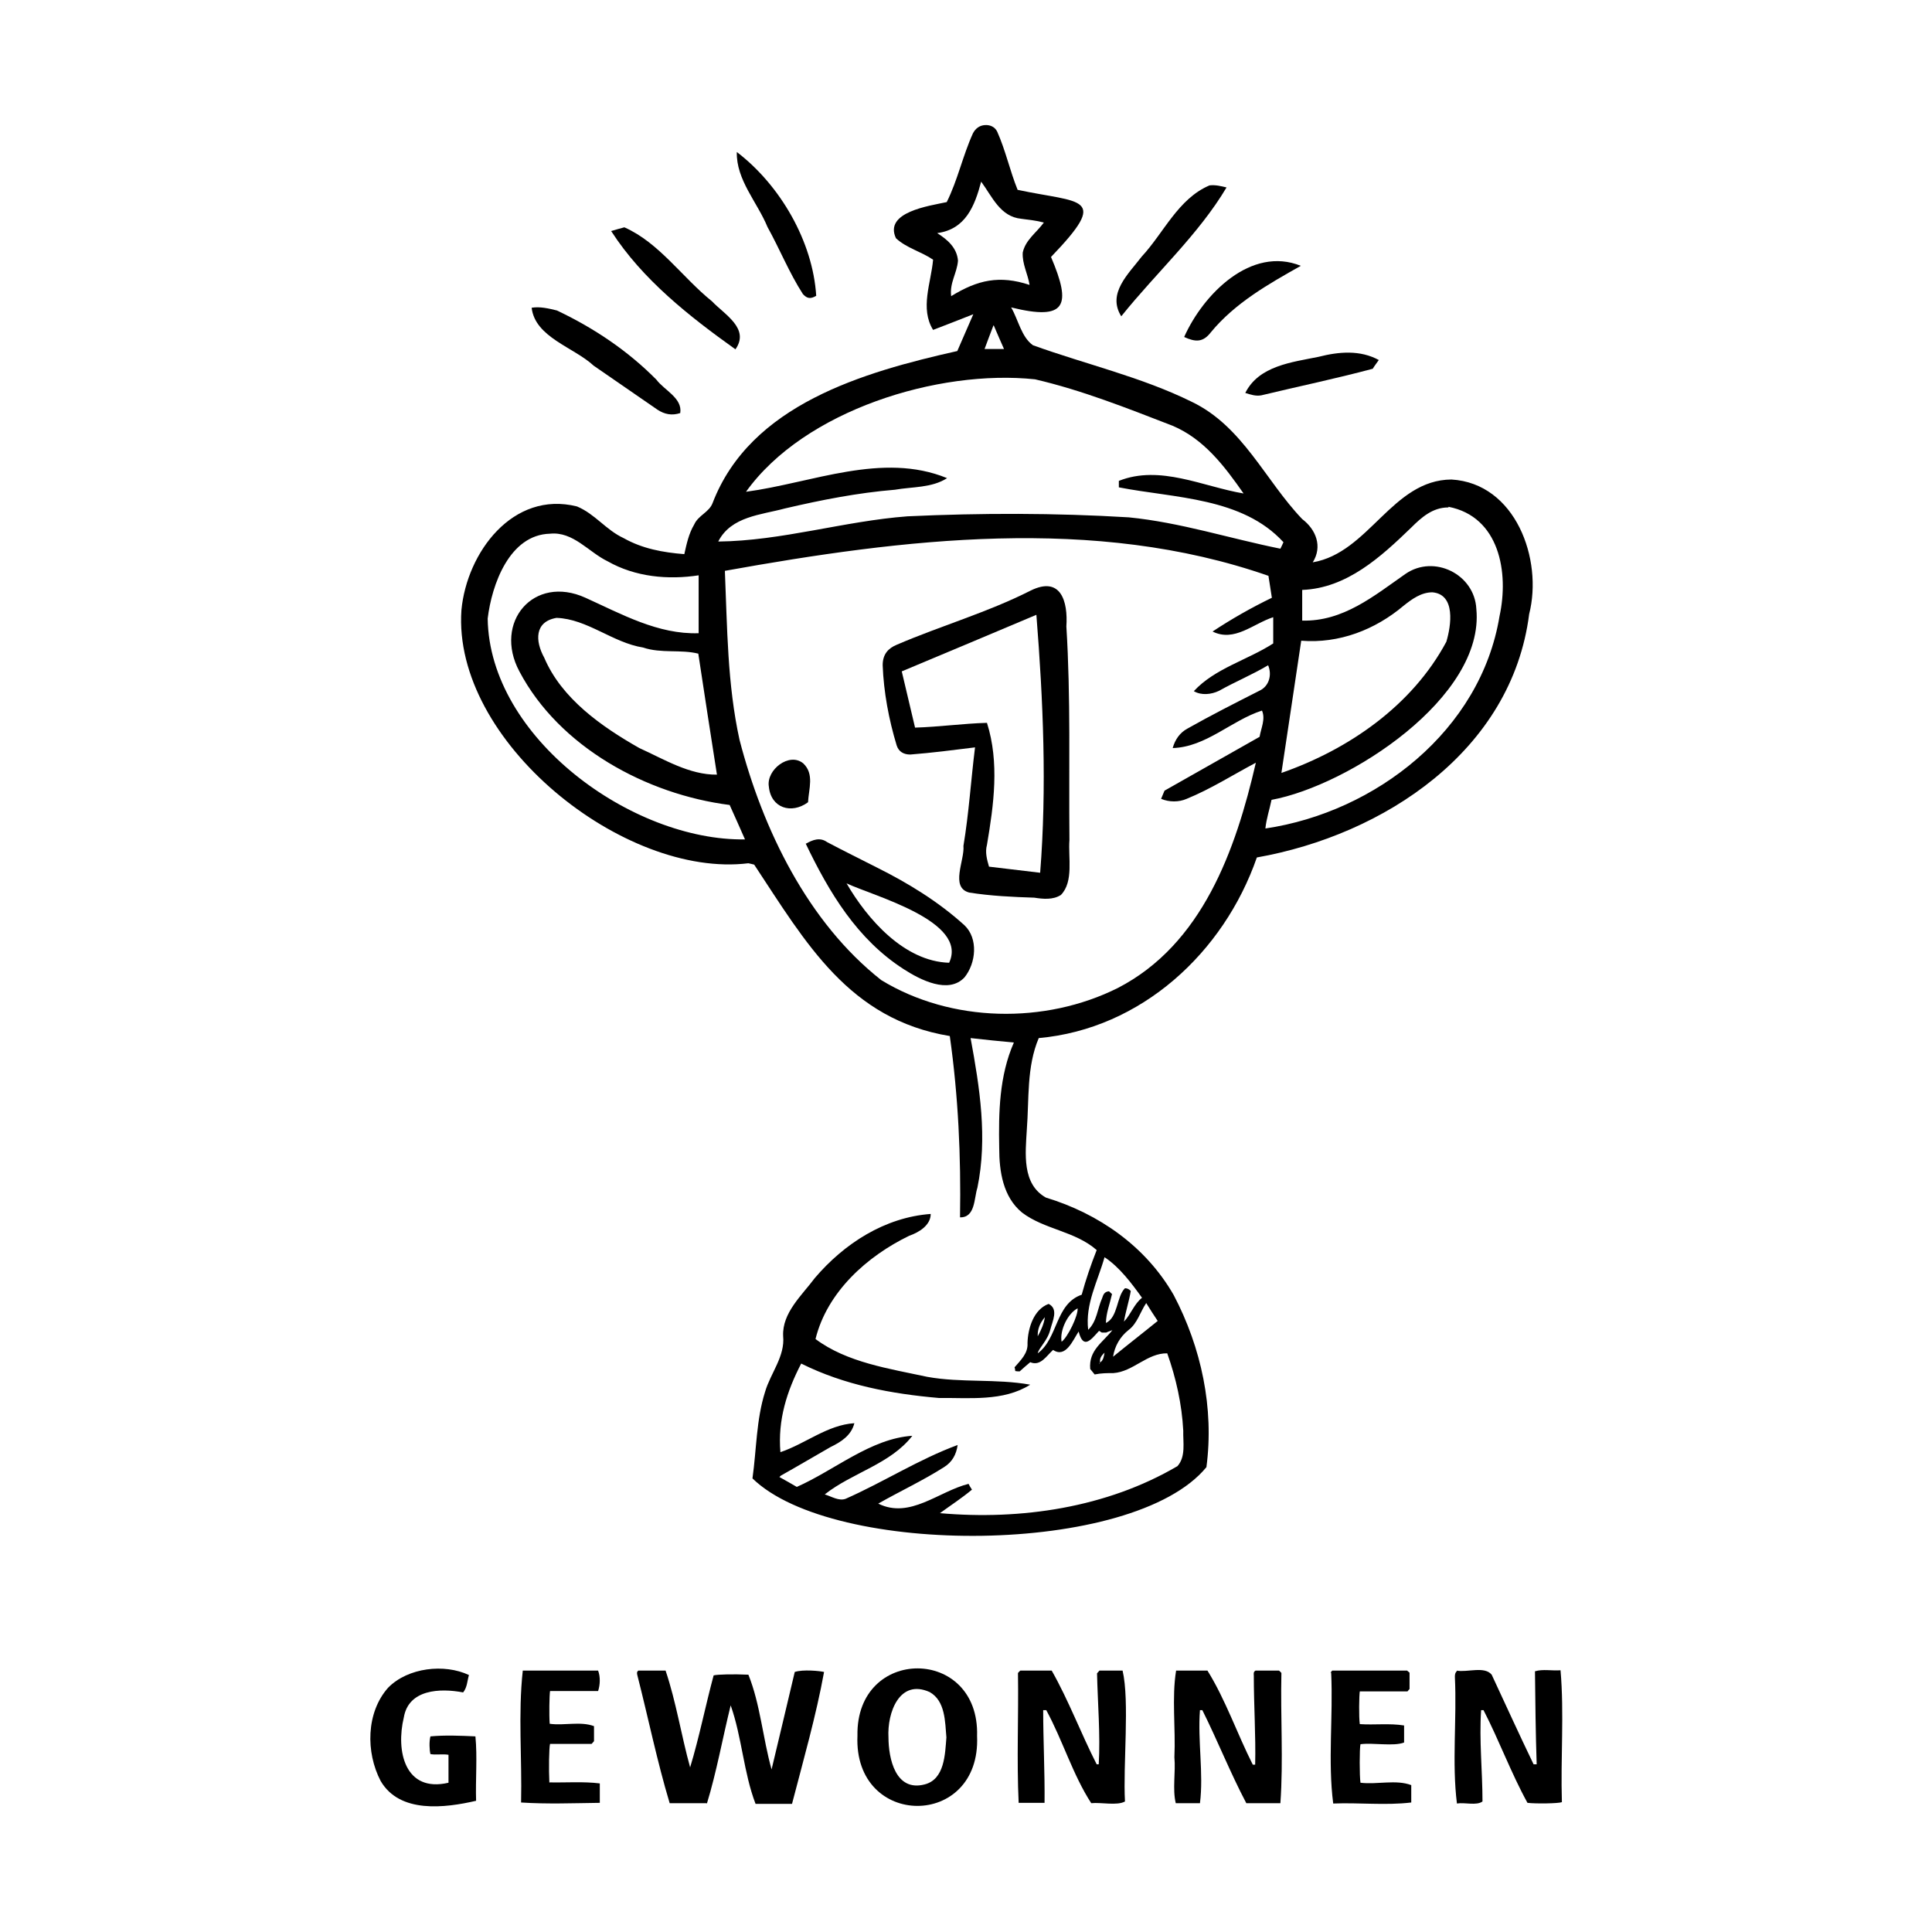 <?xml version="1.0" encoding="UTF-8"?> <svg xmlns="http://www.w3.org/2000/svg" id="b" viewBox="0 0 56.69 56.69"><defs><style>.d{fill:none;}</style></defs><g id="c"><g><rect class="d" width="56.69" height="56.69"></rect><g><path d="m22.87,43.34c.18.1.34.19.51.29,1.11-.49,2.17-1.42,3.39-1.5-.64.83-1.76,1.08-2.57,1.72.2.06.41.2.61.13,1.11-.49,2.15-1.16,3.29-1.58-.04.28-.16.5-.4.65-.63.4-1.28.7-1.93,1.07.93.46,1.77-.36,2.65-.58.03.06.06.11.1.17-.3.25-.61.45-.94.69,2.38.21,4.89-.16,6.97-1.38.25-.28.16-.7.17-1.04-.04-.77-.21-1.54-.47-2.27-.59-.01-1,.54-1.58.58-.19,0-.35,0-.55.04-.05-.06-.09-.11-.13-.16-.05-.55.37-.78.65-1.14-.07.03-.12.04-.18.07h-.13s-.06-.04-.08-.05c-.23.25-.46.57-.6.02-.17.26-.38.79-.75.54-.19.17-.37.49-.67.36-.11.09-.21.18-.31.27-.04,0-.08,0-.13-.01,0-.04-.01-.08-.02-.11.18-.21.4-.41.38-.71.01-.43.18-.99.62-1.15.3.15.11.51.05.75-.08.33-.34.54-.37.7.6-.44.51-1.45,1.29-1.72.12-.44.27-.88.44-1.31-.64-.56-1.53-.6-2.19-1.1-.56-.46-.67-1.21-.67-1.89-.02-1.05,0-2.12.43-3.1-.42-.04-.84-.08-1.27-.13.27,1.46.5,2.93.2,4.39-.1.31-.06.88-.51.87.03-1.79-.05-3.55-.3-5.32-2.96-.49-4.22-2.73-5.74-5.03-.05-.01-.11-.03-.17-.04-3.65.45-8.69-3.58-8.42-7.43.16-1.69,1.51-3.51,3.39-3.04.53.22.85.69,1.37.93.55.31,1.15.42,1.78.47.07-.31.13-.6.29-.87.12-.27.44-.36.54-.63,1.11-2.89,4.42-3.84,7.18-4.46.16-.36.31-.72.47-1.08-.4.16-.79.31-1.18.46-.39-.63-.06-1.38,0-2.06-.35-.24-.78-.34-1.09-.63-.36-.77.98-.95,1.49-1.06.32-.64.47-1.36.77-2.02.08-.15.2-.23.35-.24.15-.01.29.05.36.19.25.56.37,1.14.6,1.71,1.87.4,2.72.16.98,1.97.61,1.43.45,1.88-1.17,1.48.21.36.3.87.64,1.11,1.55.56,3.18.93,4.66,1.66,1.5.72,2.15,2.3,3.24,3.44.41.31.6.81.31,1.27,1.65-.28,2.33-2.42,4.07-2.43,1.88.11,2.69,2.34,2.28,3.95-.51,4.01-4.26,6.48-7.99,7.14-.97,2.79-3.39,5.03-6.4,5.3-.36.85-.28,1.79-.35,2.69-.04.69-.15,1.59.56,1.99,1.55.47,2.93,1.43,3.75,2.86.81,1.54,1.19,3.32.96,5.05-2.15,2.62-10.95,2.64-13.32.33.12-.85.11-1.72.37-2.54.16-.55.59-1.04.53-1.64-.03-.68.55-1.19.93-1.7.86-1.01,2.05-1.78,3.4-1.88,0,.33-.34.54-.63.64-1.24.6-2.41,1.65-2.75,3.03.92.69,2.17.87,3.28,1.11,1,.18,2.02.05,3.02.23-.79.5-1.79.38-2.68.39-1.39-.12-2.78-.38-4.04-1.01-.42.81-.69,1.65-.61,2.6.74-.25,1.38-.8,2.17-.85-.09.36-.39.55-.7.7-.49.28-.96.56-1.46.84Zm9.41-3.36c.1-.07.11-.18.13-.29-.08.08-.15.16-.13.28l-.03.04s.01,0,.02,0c0-.02,0-.03,0-.05Zm4.95-23.08c-5.12-1.79-10.73-1.09-15.96-.15.07,1.66.07,3.32.43,4.96.68,2.62,2,5.35,4.16,7.05,2.05,1.25,4.8,1.3,6.94.23,2.48-1.28,3.46-4.05,4.05-6.61-.68.36-1.32.77-2.03,1.06-.23.1-.51.1-.75,0,.03-.08.07-.16.1-.24.93-.53,1.86-1.05,2.79-1.58.04-.25.18-.52.07-.77-.9.29-1.64,1.07-2.62,1.1.07-.25.21-.45.43-.57.69-.39,1.4-.75,2.11-1.11.29-.13.38-.47.26-.75-.47.28-.96.48-1.44.75-.23.11-.52.14-.74.01.62-.67,1.57-.91,2.33-1.4v-.77c-.59.19-1.14.74-1.78.42.56-.37,1.14-.7,1.74-.99-.03-.22-.07-.43-.1-.64Zm-16.15-1.01c1.86-.02,3.69-.6,5.55-.74,2.16-.1,4.33-.1,6.49.03,1.52.15,2.96.62,4.45.92.03-.06.06-.12.09-.19-1.21-1.32-3.19-1.29-4.83-1.61v-.19c1.21-.48,2.47.17,3.66.37-.56-.8-1.16-1.6-2.09-1.99-1.32-.51-2.65-1.04-4.03-1.36-2.84-.3-6.77.91-8.48,3.3,1.94-.26,4-1.18,5.9-.4-.45.29-1.02.25-1.53.34-1.09.09-2.16.3-3.23.55-.7.19-1.57.23-1.95.96Zm-.57.99c-.91.14-1.87.05-2.68-.41-.56-.27-1.01-.88-1.69-.81-1.19.03-1.71,1.49-1.83,2.49.05,3.5,4.24,6.53,7.55,6.48-.15-.34-.3-.68-.45-1.01-2.44-.31-5-1.7-6.17-3.92-.77-1.44.42-2.85,1.94-2.16,1.06.48,2.13,1.08,3.32,1.04v-1.7Zm22-2s-.01,0-.02.01c-.45,0-.78.29-1.08.59-.89.86-1.89,1.78-3.2,1.83v.9c1.2.03,2.1-.72,3.03-1.37.84-.58,2.03.01,2.08,1.03.25,2.59-3.74,5.18-6.01,5.6-.06.29-.15.55-.18.84,3.24-.48,6.32-2.88,6.87-6.23.28-1.28,0-2.92-1.5-3.21Zm-21.47,7.87c-.19-1.2-.37-2.39-.55-3.57-.51-.13-1.09,0-1.62-.18-.89-.14-1.64-.84-2.54-.87-.65.11-.63.68-.36,1.17.51,1.2,1.68,2.02,2.79,2.65.73.33,1.47.79,2.28.78Zm17.14-3.94c-.19,1.3-.39,2.58-.58,3.87,1.98-.69,3.84-1.98,4.84-3.85.14-.47.28-1.39-.41-1.45-.33,0-.6.2-.84.39-.84.71-1.9,1.12-3.01,1.03Zm-10.27-10.12c.78-.48,1.42-.62,2.3-.33-.05-.32-.22-.62-.2-.95.08-.37.4-.58.62-.88-.22-.06-.44-.08-.66-.11-.62-.06-.85-.64-1.18-1.09-.19.72-.46,1.4-1.29,1.51.3.19.58.43.61.81-.03.37-.25.65-.2,1.04Zm5.27,29.19c-.05.3-.15.6-.2.9.21-.22.29-.51.53-.7-.31-.43-.66-.9-1.1-1.19-.2.71-.57,1.37-.48,2.13.26-.25.27-.62.41-.93.03-.09.06-.19.2-.2.03.02.06.06.09.08-.07.31-.17.54-.18.85.36-.17.31-.78.56-1.02q.09,0,.16.07Zm.45.36c-.17.25-.26.6-.52.79-.25.2-.4.47-.45.78.44-.36.88-.7,1.31-1.05-.12-.18-.23-.35-.34-.53Zm-4.48-28.69c-.09.23-.17.45-.26.69.2,0,.38,0,.57,0-.1-.23-.2-.45-.3-.69Zm2,29.82c.18-.13.49-.77.47-.98-.29.15-.53.65-.47.98Zm-.49-.72c-.14.16-.22.35-.21.56.1-.18.18-.36.21-.56Z"></path><path d="m20.74,52.91h-1.09c-.37-1.23-.63-2.51-.95-3.76-.01-.05-.02-.09.03-.13h.8c.31.92.46,1.9.72,2.84.27-.89.45-1.81.69-2.7.13-.03.58-.04,1.02-.02.35.87.42,1.85.68,2.78.23-.97.46-1.92.68-2.86.24-.08.74-.03.86,0-.23,1.27-.61,2.6-.94,3.87h-1.07c-.35-.91-.4-1.96-.73-2.89-.24.97-.41,1.94-.7,2.89Z"></path><path d="m42.74,49.02c.31.06.82-.14,1.03.12.41.88.81,1.76,1.23,2.63.02,0,.05,0,.09,0-.03-.9-.04-1.82-.05-2.73.23-.07.5-.01.75-.03.11,1.26,0,2.58.04,3.87-.1.04-.77.05-1.01.02-.48-.87-.83-1.83-1.29-2.72-.02,0-.05,0-.07,0-.06.88.04,1.79.04,2.68-.18.13-.52.02-.75.06-.15-1.2,0-2.48-.06-3.71,0-.07,0-.12.07-.19Z"></path><path d="m34.51,49.02h.92c.53.85.87,1.85,1.33,2.76h.07c.02-.85-.04-1.74-.04-2.61,0-.05-.02-.11.05-.15h.69s.05.04.07.07c-.03,1.28.06,2.56-.03,3.82h-1c-.47-.89-.84-1.83-1.29-2.73-.02,0-.05,0-.07,0-.07.9.11,1.86,0,2.73h-.71c-.1-.41,0-.91-.04-1.35.04-.84-.08-1.74.05-2.54Z"></path><path d="m30.65,52.9h-.76c-.06-1.27,0-2.54-.02-3.81.02-.02.04-.05.07-.07h.92c.5.88.86,1.85,1.32,2.75h.06c.05-.87-.03-1.79-.05-2.67.03-.03.05-.06.07-.08h.68c.21.9.01,2.77.07,3.84-.23.13-.7.02-.99.05-.54-.83-.84-1.85-1.32-2.73h-.09c0,.9.05,1.82.04,2.73Z"></path><path d="m28.67,50.94c.12,2.74-3.63,2.73-3.51-.01-.05-2.64,3.59-2.63,3.51.01Zm-2.6.03c0,.64.21,1.61,1.06,1.39.59-.15.6-.89.64-1.38-.04-.46-.03-1.07-.49-1.33-.89-.4-1.25.61-1.21,1.33Z"></path><path d="m13.16,52.3v-.81c-.18-.03-.36.01-.53-.02-.03-.12-.04-.37,0-.52.43-.04.89-.02,1.32,0,.06.61,0,1.26.02,1.89-.91.21-2.24.38-2.8-.58-.44-.84-.43-2.01.22-2.74.58-.59,1.65-.71,2.37-.37-.05.17-.05.36-.17.51-.68-.13-1.6-.09-1.74.73-.24.99.03,2.22,1.31,1.92Z"></path><path d="m39.04,49.08s.04-.05.05-.06h2.2s.04.04.07.06v.48s-.04.04-.06.07h-1.4c-.02.11-.03.76,0,.96.43.03.87-.03,1.3.04v.5c-.31.12-.91,0-1.28.05-.03.12-.03.94,0,1.13.49.06,1.04-.1,1.49.07v.51c-.75.09-1.53,0-2.29.03-.16-1.24,0-2.55-.06-3.84Z"></path><path d="m16.13,52.3c.49.01.98-.03,1.47.03v.57c-.77.01-1.55.04-2.31-.01.03-1.28-.09-2.61.05-3.87h2.21c.07.18.06.42,0,.6h-1.41c-.02.12-.03.71-.01.96.43.06.9-.08,1.3.07v.44s-.04.05-.07.08h-1.22c-.03.11-.04.75-.02,1.14Z"></path><path d="m19.96,12.12c-.24.08-.46.04-.67-.1-.62-.43-1.25-.86-1.87-1.29-.58-.54-1.72-.83-1.82-1.7.24-.04.5.02.74.08,1.08.51,2.08,1.18,2.92,2.03.23.31.77.54.7.98Z"></path><path d="m17.93,6.78c.14-.04.27-.08.39-.11,1.02.45,1.7,1.47,2.57,2.17.37.39,1.12.8.69,1.41-1.36-.97-2.73-2.05-3.64-3.46Z"></path><path d="m32.9,9.28c-.42-.67.21-1.24.6-1.75.65-.7,1.07-1.7,1.99-2.09.18-.02.33.02.5.06-.82,1.38-2.07,2.51-3.08,3.77Z"></path><path d="m23.95,8.68c-.17.1-.27.08-.39-.05-.4-.62-.68-1.32-1.04-1.97-.3-.73-.92-1.38-.9-2.2,1.27.97,2.23,2.62,2.33,4.22Z"></path><path d="m40.46,10.56c-.06.09-.12.16-.18.26-1.08.29-2.19.52-3.27.78-.16.03-.31-.02-.47-.07.4-.8,1.37-.9,2.15-1.06.59-.15,1.22-.21,1.78.1Z"></path><path d="m34.75,9.88c.56-1.25,1.96-2.67,3.42-2.08-.96.54-1.93,1.09-2.64,1.95-.23.3-.45.29-.78.14Z"></path><path d="m28.61,21.93c-.64.08-1.26.16-1.9.21-.19,0-.34-.08-.4-.27-.23-.76-.38-1.56-.41-2.35,0-.33.17-.5.41-.6,1.3-.56,2.67-.95,3.93-1.59.89-.44,1.1.32,1.05,1.05.13,2.09.07,4.18.09,6.27-.04.51.13,1.22-.25,1.61-.23.15-.53.12-.78.08-.63-.02-1.28-.05-1.91-.15-.57-.15-.13-.95-.17-1.37.16-.96.22-1.93.34-2.89Zm1.91,3.69c.2-2.51.09-5.07-.11-7.58-1.32.56-2.64,1.11-3.95,1.66.13.56.26,1.1.39,1.65.7-.02,1.4-.12,2.11-.14.37,1.17.2,2.4,0,3.58-.06.22,0,.43.06.64.51.06,1.01.12,1.51.18Z"></path><path d="m23.64,24.76c.21-.12.42-.2.63-.05.49.26.98.5,1.47.75.92.46,1.8,1,2.56,1.69.41.39.34,1.11,0,1.53-.47.5-1.3.07-1.78-.24-1.37-.88-2.19-2.25-2.88-3.69Zm4.21,3.49c.57-1.22-2.2-1.95-3.01-2.33.61,1.05,1.69,2.29,3.01,2.33Z"></path><path d="m23.71,23.54c-.49.36-1.09.17-1.15-.46-.08-.49.6-1.02,1.01-.68.33.31.16.75.14,1.14Z"></path></g></g></g></svg> 
